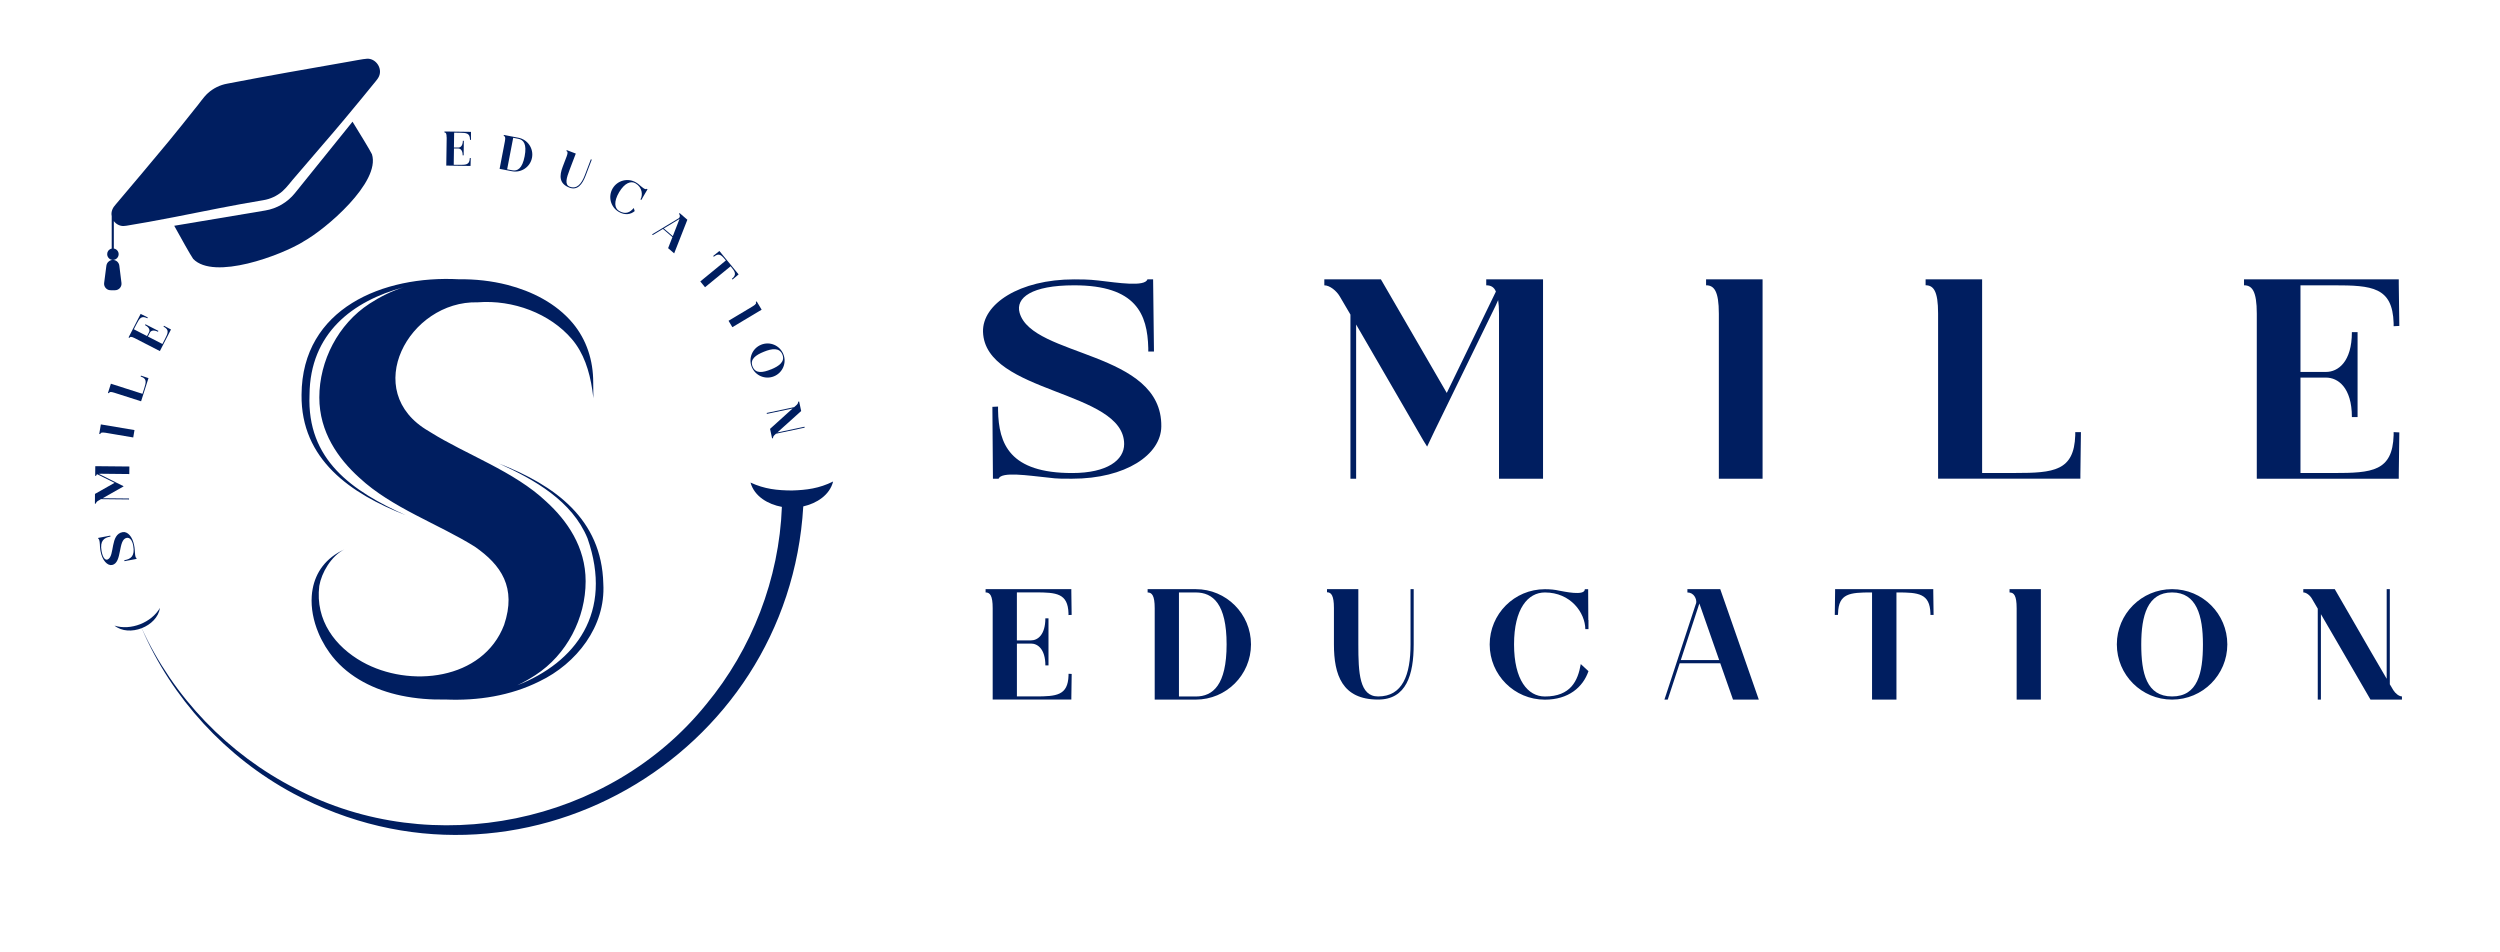 <svg width="126" height="48" viewBox="0 0 126 48" fill="none" xmlns="http://www.w3.org/2000/svg">
<g clip-path="url(#clip0_5224_11206)">
<path d="M6.391 27.108C6.526 27.084 6.662 27.205 6.715 27.505C6.81 28.035 6.581 28.173 6.295 28.229L6.263 28.235L6.274 28.283L6.883 28.169L6.874 28.121C6.806 28.108 6.802 27.876 6.79 27.705C6.787 27.621 6.771 27.548 6.762 27.496C6.682 27.04 6.423 26.777 6.185 26.819C5.541 26.927 5.794 28.017 5.435 28.193C5.314 28.252 5.183 28.133 5.119 27.772C5.025 27.244 5.254 27.107 5.539 27.048L5.569 27.043L5.559 26.995L4.947 27.111L4.957 27.159C5.026 27.169 5.031 27.404 5.041 27.575C5.046 27.656 5.059 27.731 5.067 27.781C5.15 28.245 5.417 28.524 5.65 28.476C6.173 28.365 5.931 27.189 6.389 27.108H6.391Z" fill="#001E60"/>
<path d="M6.503 25.173V25.124L5.175 25.111L6.183 24.54L6.234 24.508L6.105 24.445L5.026 23.905L4.977 23.883C5.009 23.879 5.047 23.876 5.093 23.877L6.517 23.892L6.521 23.512L4.802 23.495L4.797 23.984H4.847C4.847 23.948 4.861 23.919 4.903 23.903L5.773 24.335L4.787 24.893L4.783 25.38H4.834C4.834 25.335 4.882 25.276 4.933 25.247L5.089 25.157L6.503 25.172V25.173Z" fill="#001E60"/>
<path d="M5.311 21.81L6.715 22.048L6.778 21.676L5.083 21.39L5.002 21.87L5.053 21.879C5.063 21.811 5.119 21.779 5.311 21.811V21.81Z" fill="#001E60"/>
<path d="M7.179 19.848L5.589 19.339L5.441 19.803L5.491 19.819C5.512 19.753 5.571 19.731 5.753 19.791L7.111 20.225L7.484 19.056L7.452 19.047L7.104 18.931L7.089 18.976L7.115 18.985C7.405 19.089 7.368 19.261 7.267 19.576L7.18 19.849L7.179 19.848Z" fill="#001E60"/>
<path d="M8.617 16.605L8.587 16.59L8.264 16.419L8.239 16.462L8.264 16.474C8.536 16.624 8.468 16.788 8.316 17.081L8.185 17.337L7.453 16.96L7.555 16.764C7.601 16.672 7.733 16.605 7.96 16.721L7.983 16.677L7.331 16.343L7.309 16.387C7.537 16.504 7.559 16.649 7.512 16.741L7.411 16.939L6.747 16.596L6.877 16.341C7.029 16.048 7.123 15.898 7.404 16.031L7.428 16.043L7.449 15.999L7.124 15.838L7.089 15.819L6.479 17.006L6.524 17.029C6.556 16.967 6.617 16.953 6.792 17.044L8.057 17.695L8.617 16.607V16.605Z" fill="#001E60"/>
<path d="M22.513 6.924L22.492 8.346L23.716 8.364V8.33L23.726 7.966L23.677 7.963V7.99C23.662 8.3 23.485 8.312 23.154 8.307L22.868 8.304L22.88 7.482L23.1 7.484C23.204 7.487 23.321 7.574 23.318 7.828H23.368L23.377 7.098H23.328C23.325 7.355 23.202 7.438 23.1 7.436L22.878 7.434L22.889 6.686L23.176 6.69C23.505 6.695 23.681 6.711 23.688 7.023V7.05L23.737 7.047V6.646L22.402 6.627V6.678C22.47 6.678 22.512 6.728 22.509 6.924H22.513Z" fill="#001E60"/>
<path d="M26.132 6.943L25.396 6.801L25.386 6.852C25.454 6.865 25.485 6.92 25.448 7.113L25.18 8.511L25.808 8.631C26.273 8.721 26.724 8.415 26.813 7.949C26.902 7.485 26.597 7.033 26.13 6.943H26.132ZM26.442 7.877C26.322 8.5 26.08 8.632 25.817 8.583L25.56 8.533L25.865 6.944L26.122 6.995C26.385 7.045 26.561 7.257 26.442 7.879V7.877Z" fill="#001E60"/>
<path d="M28.695 9.456C29.106 9.612 29.349 9.293 29.519 8.849L29.825 8.046L29.779 8.029L29.474 8.832C29.303 9.278 29.069 9.545 28.714 9.409C28.442 9.305 28.555 8.961 28.714 8.542L29.02 7.74L28.564 7.566L28.547 7.612C28.61 7.634 28.63 7.697 28.561 7.878L28.359 8.408C28.191 8.852 28.172 9.257 28.697 9.456H28.695Z" fill="#001E60"/>
<path d="M31.179 10.675C31.495 10.861 31.787 10.811 31.989 10.639L31.941 10.483C31.771 10.681 31.551 10.838 31.203 10.632C30.975 10.498 30.921 10.168 31.203 9.689C31.487 9.212 31.801 9.105 32.029 9.24C32.377 9.445 32.406 9.833 32.279 10.052L32.322 10.078L32.395 9.955H32.393L32.635 9.54L32.591 9.513C32.535 9.608 32.293 9.375 32.234 9.327C32.187 9.281 32.127 9.237 32.055 9.195C31.647 8.952 31.119 9.089 30.878 9.496C30.637 9.904 30.77 10.431 31.179 10.674V10.675Z" fill="#001E60"/>
<path d="M34.253 10.742L34.219 10.78C34.295 10.846 34.265 10.952 34.217 10.995L34.193 11.008L32.863 11.812L32.902 11.846L33.411 11.538L33.89 11.95L33.673 12.508L33.978 12.77L34.643 11.075L34.255 10.74L34.253 10.742ZM33.909 11.902L33.455 11.514L34.249 11.032L33.909 11.902Z" fill="#001E60"/>
<path d="M35.534 14.476L36.823 13.42L36.831 13.429C37.04 13.685 37.142 13.83 36.906 14.036L36.887 14.05L36.919 14.089L37.195 13.856L37.226 13.83L36.258 12.65L36.227 12.674L35.944 12.901L35.976 12.94L35.996 12.925C36.242 12.733 36.366 12.861 36.576 13.118L36.584 13.128L35.295 14.185L35.535 14.478L35.534 14.476Z" fill="#001E60"/>
<path d="M36.911 16.49L38.387 15.608L38.136 15.19L38.092 15.217C38.128 15.276 38.107 15.337 37.939 15.437L36.719 16.168L36.911 16.49Z" fill="#001E60"/>
<path d="M39.48 17.847C39.301 17.406 38.801 17.195 38.361 17.374C37.92 17.553 37.709 18.054 37.888 18.494C38.066 18.934 38.568 19.146 39.008 18.966C39.448 18.787 39.66 18.287 39.48 17.847ZM38.864 18.615C38.448 18.783 38.082 18.846 37.932 18.477C37.781 18.107 38.086 17.895 38.502 17.727C38.914 17.559 39.288 17.514 39.432 17.869C39.576 18.222 39.276 18.449 38.864 18.617V18.615Z" fill="#001E60"/>
<path d="M38.651 20.86L39.951 20.585L39.579 20.921L38.811 21.615L38.913 22.093L38.961 22.084C38.951 22.039 38.987 21.971 39.029 21.933L39.107 21.861L40.555 21.553L40.546 21.507L39.181 21.795L39.538 21.472L40.379 20.716L40.277 20.237L40.226 20.248C40.235 20.293 40.202 20.36 40.158 20.4L40.025 20.52L38.641 20.813L38.651 20.861V20.86Z" fill="#001E60"/>
<path d="M41.99 24.267C41.289 24.617 40.65 24.699 39.914 24.72C39.178 24.716 38.538 24.652 37.826 24.321C38.02 25.02 38.71 25.42 39.407 25.547C39.272 29.16 37.905 32.712 35.592 35.5C30.715 41.54 21.784 43.355 14.91 39.751C11.513 38.028 8.726 35.133 7.143 31.66C7.607 31.479 7.995 31.105 8.062 30.636C7.639 31.381 6.586 31.793 5.771 31.531C6.138 31.831 6.677 31.841 7.141 31.661C8.651 35.192 11.396 38.172 14.784 39.992C26.078 46.06 39.745 38.205 40.485 25.523C41.162 25.369 41.816 24.955 41.989 24.268L41.99 24.267Z" fill="#001E60"/>
<path d="M25.163 23.37C26.94 24.173 28.836 25.25 29.611 27.132C30.918 30.88 29.01 33.386 26.067 34.54C26.382 34.392 26.684 34.22 26.98 34.028C28.57 32.997 29.516 31.156 29.516 29.294C29.516 27.562 28.574 26.232 27.539 25.288C25.926 23.753 23.478 22.907 21.67 21.769C21.65 21.757 21.63 21.744 21.611 21.732C18.122 19.721 20.61 15.145 24.074 15.237C25.866 15.097 27.722 15.803 28.819 17.087C29.419 17.788 29.707 18.691 29.852 19.652C29.872 19.789 29.891 19.928 29.907 20.068C29.907 20.068 29.904 19.55 29.898 19.285V19.267C29.898 18.172 29.57 17.124 28.86 16.279C28.024 15.285 26.808 14.676 25.567 14.357C24.775 14.155 23.951 14.065 23.127 14.075C19.327 13.872 15.22 15.533 15.198 19.893C15.16 23.168 17.692 24.889 20.448 25.965C17.739 24.747 15.462 23.176 15.6 19.897C15.624 16.799 17.772 15.165 20.355 14.476C19.739 14.666 19.168 14.952 18.622 15.306C17.044 16.332 16.094 18.185 16.094 20.033C16.094 21.78 17.05 23.117 18.099 24.067C18.104 24.073 18.111 24.078 18.116 24.082C19.724 25.585 22.135 26.427 23.924 27.548C23.927 27.55 23.928 27.552 23.93 27.552C25.26 28.474 26.042 29.61 25.407 31.496C24.343 34.281 20.636 34.693 18.255 33.356C16.914 32.601 15.879 31.284 16.092 29.529C16.204 28.868 16.692 28.021 17.358 27.689C16.412 28.12 15.912 28.849 15.758 29.68C15.735 29.799 15.719 29.92 15.712 30.041C15.67 30.646 15.794 31.288 16.047 31.893C16.067 31.94 16.086 31.985 16.106 32.031C16.126 32.073 16.146 32.116 16.166 32.158C16.184 32.196 16.203 32.232 16.223 32.269C16.334 32.486 16.462 32.696 16.606 32.893C16.655 32.96 16.704 33.026 16.756 33.092C17.616 34.163 18.896 34.781 20.22 35.059C20.956 35.213 21.719 35.273 22.482 35.256C22.475 35.256 22.468 35.256 22.46 35.256C24.074 35.324 25.728 35.071 27.188 34.341C29.056 33.448 30.532 31.565 30.407 29.417C30.326 26.149 27.952 24.459 25.16 23.366L25.163 23.37Z" fill="#001E60"/>
<path d="M19.106 3.839C19.066 3.932 18.998 4.023 18.934 4.098C18.708 4.374 18.481 4.651 18.256 4.928C18.021 5.212 17.785 5.498 17.549 5.782C17.54 5.794 17.53 5.806 17.52 5.818C17.509 5.83 17.498 5.842 17.489 5.854C17.449 5.9 17.413 5.947 17.373 5.994C17.009 6.43 16.641 6.863 16.269 7.291L14.914 8.87C14.68 9.128 14.486 9.419 14.222 9.651C13.953 9.878 13.625 10.032 13.278 10.088C11.798 10.331 10.325 10.638 8.85 10.928C8.797 10.938 8.742 10.947 8.689 10.959C8.668 10.963 8.645 10.966 8.624 10.971C8.602 10.975 8.58 10.98 8.56 10.983C8.206 11.052 7.85 11.118 7.496 11.183C7.208 11.235 6.921 11.286 6.633 11.332L6.376 11.376C6.34 11.383 6.277 11.39 6.222 11.392C6.03 11.394 5.848 11.294 5.737 11.143V12.526C5.874 12.548 5.98 12.668 5.98 12.812C5.978 12.972 5.848 13.1 5.688 13.1C5.77 13.1 5.848 13.131 5.905 13.182C5.964 13.235 6.004 13.307 6.014 13.388L6.122 14.259C6.146 14.455 5.994 14.628 5.796 14.628H5.593L5.574 14.627C5.548 14.627 5.522 14.623 5.496 14.619C5.338 14.58 5.226 14.427 5.249 14.258L5.362 13.387C5.376 13.294 5.425 13.214 5.5 13.163C5.524 13.144 5.55 13.13 5.58 13.119C5.613 13.107 5.649 13.1 5.688 13.1C5.652 13.1 5.614 13.091 5.582 13.079C5.553 13.067 5.525 13.05 5.501 13.027C5.44 12.975 5.402 12.896 5.402 12.81C5.402 12.756 5.416 12.706 5.442 12.662C5.458 12.635 5.477 12.614 5.501 12.592C5.514 12.579 5.532 12.566 5.552 12.558C5.562 12.551 5.573 12.546 5.585 12.542C5.598 12.536 5.614 12.531 5.63 12.528V10.896C5.63 10.896 5.63 10.89 5.629 10.886C5.584 10.667 5.685 10.46 5.832 10.304C6.63 9.36 7.733 8.056 8.506 7.119C8.946 6.582 9.382 6.042 9.81 5.499C10.017 5.263 10.246 4.9 10.482 4.691C10.749 4.45 11.086 4.283 11.444 4.218C13.412 3.836 15.598 3.454 17.585 3.107C17.821 3.071 18.266 2.974 18.512 2.958C18.949 2.951 19.277 3.436 19.106 3.839Z" fill="#001E60"/>
<path d="M15.287 12.179C14.169 12.869 10.783 14.139 9.736 13.048C9.591 12.841 9.121 11.995 8.781 11.379L9.085 11.328L13.369 10.609C13.956 10.511 14.485 10.201 14.86 9.739L17.587 6.357L17.767 6.133C18.135 6.731 18.636 7.545 18.747 7.776C19.188 9.188 16.412 11.559 15.285 12.177L15.287 12.179Z" fill="#001E60"/>
<path d="M50.044 24.127L50.016 20.505L50.302 20.491V20.677C50.332 22.38 50.889 23.841 54.038 23.841C55.813 23.841 56.657 23.183 56.657 22.381C56.657 19.661 49.644 19.848 49.544 16.728C49.501 15.325 51.376 14.08 54.138 14.08C54.438 14.08 54.882 14.08 55.354 14.137C56.342 14.252 57.702 14.467 57.83 14.08H58.117L58.16 17.716H57.873V17.544C57.83 15.841 57.272 14.38 54.137 14.38C51.99 14.38 51.174 15.009 51.389 15.768C52.033 18.015 58.574 17.672 58.53 21.493C58.516 22.911 56.741 24.127 54.037 24.127C53.736 24.127 53.293 24.141 52.806 24.069C51.818 23.969 50.473 23.755 50.33 24.127H50.044Z" fill="#001E60"/>
<path d="M66.749 14.079H69.597L72.917 19.804L75.393 14.695C75.293 14.451 75.121 14.38 74.906 14.38V14.08H77.769V24.128H75.55V15.797C75.55 15.54 75.535 15.311 75.507 15.124L75.378 15.411L72.286 21.751L71.927 22.509L71.741 22.209L68.349 16.356V24.128H68.062V15.855L67.533 14.953C67.361 14.653 67.018 14.381 66.746 14.381V14.081L66.749 14.079Z" fill="#001E60"/>
<path d="M88.834 14.079V24.127H86.63V15.811C86.63 14.665 86.388 14.379 85.986 14.379V14.079H88.834Z" fill="#001E60"/>
<path d="M104.592 21.779H104.879L104.851 23.925V24.125H97.68V15.794C97.68 14.664 97.451 14.377 97.051 14.377V14.077H99.899V23.838H101.573C103.505 23.838 104.536 23.738 104.593 21.934V21.777L104.592 21.779Z" fill="#001E60"/>
<path d="M118.535 21.02C118.535 19.531 117.834 19.031 117.232 19.031H115.944V23.84H117.619C119.551 23.84 120.582 23.755 120.639 21.936V21.779L120.926 21.793L120.898 23.927V24.127H113.742V15.811C113.742 14.665 113.499 14.379 113.098 14.379V14.079H120.898V14.308L120.926 16.427L120.639 16.441V16.284C120.582 14.467 119.551 14.38 117.619 14.38H115.944V18.745H117.232C117.834 18.745 118.535 18.244 118.535 16.741H118.822V21.021H118.535V21.02Z" fill="#001E60"/>
<path d="M52.687 33.539C52.687 32.714 52.299 32.436 51.966 32.436H51.252V35.1H52.181C53.251 35.1 53.822 35.052 53.854 34.046V33.958L54.013 33.966L53.996 35.147V35.258H50.031V30.651C50.031 30.016 49.897 29.858 49.674 29.858V29.691H53.995V29.818L54.011 30.991L53.852 30.999V30.911C53.821 29.904 53.25 29.856 52.179 29.856H51.251V32.275H51.965C52.298 32.275 52.686 31.998 52.686 31.164H52.844V33.535H52.686L52.687 33.539Z" fill="#001E60"/>
<path d="M60.267 29.693H57.84V29.86C58.061 29.86 58.197 30.019 58.197 30.653V35.26H60.267C61.805 35.26 63.05 34.015 63.05 32.477C63.05 30.94 61.805 29.693 60.267 29.693ZM60.267 35.101H59.419V29.86H60.267C61.13 29.86 61.821 30.431 61.821 32.477C61.821 34.524 61.132 35.103 60.267 35.103V35.101Z" fill="#001E60"/>
<path d="M67.23 30.643C67.23 30.017 67.096 29.85 66.881 29.85V29.691H68.46V32.475C68.46 33.926 68.516 35.101 69.458 35.101C70.688 35.101 71.091 34.022 71.091 32.475V29.691H71.25V32.475C71.25 34.014 70.878 35.258 69.458 35.258C67.642 35.258 67.23 34.013 67.23 32.475V30.643Z" fill="#001E60"/>
<path d="M80.043 29.693L80.051 31.248H80.059V31.708H79.9C79.892 30.891 79.171 29.86 77.863 29.86C77.007 29.86 76.308 30.677 76.308 32.477C76.308 34.277 77.005 35.103 77.863 35.103C79.171 35.103 79.528 34.301 79.671 33.469L80.059 33.827C79.781 34.636 79.052 35.263 77.863 35.263C76.324 35.263 75.08 34.017 75.08 32.48C75.08 30.943 76.325 29.696 77.863 29.696C78.132 29.696 78.371 29.72 78.576 29.768C78.813 29.808 79.876 30.053 79.876 29.696H80.043V29.693Z" fill="#001E60"/>
<path d="M86.703 29.693H85.045V29.86C85.371 29.86 85.521 30.185 85.489 30.392L85.457 30.48L83.887 35.261H84.053L84.656 33.429H86.701L87.344 35.261H88.644L86.701 29.695L86.703 29.693ZM84.712 33.269L85.648 30.415L86.647 33.269H84.712Z" fill="#001E60"/>
<path d="M92.631 30.993H92.473L92.489 29.82V29.693H97.437V29.82L97.453 30.993H97.294V30.913C97.262 29.907 96.691 29.859 95.621 29.859H95.581V35.259H94.351V29.859H94.311C93.233 29.859 92.662 29.907 92.638 30.913L92.63 30.993H92.631Z" fill="#001E60"/>
<path d="M102.86 29.693V35.26H101.639V30.653C101.639 30.019 101.504 29.86 101.281 29.86V29.693H102.86Z" fill="#001E60"/>
<path d="M109.473 29.693C107.935 29.693 106.689 30.939 106.689 32.477C106.689 34.016 107.935 35.26 109.473 35.26C111.012 35.26 112.257 34.015 112.257 32.477C112.257 30.94 111.012 29.693 109.473 29.693ZM109.473 35.101C108.181 35.101 107.919 33.928 107.919 32.476C107.919 31.024 108.236 29.859 109.473 29.859C110.711 29.859 111.028 31.032 111.028 32.476C111.028 33.92 110.767 35.101 109.473 35.101Z" fill="#001E60"/>
<path d="M121.058 35.102V35.26H119.473L117.791 32.358L116.974 30.954V35.259H116.815V30.675L116.522 30.175C116.427 30.008 116.237 29.858 116.086 29.858V29.691H117.671L119.503 32.863L120.289 34.211V29.691H120.447V34.488L120.622 34.782C120.717 34.94 120.907 35.099 121.058 35.099V35.102Z" fill="#001E60"/>
</g>
<defs>
<clipPath id="clip0_5224_11206">
<rect width="126" height="48" fill="white"/>
</clipPath>
</defs>
</svg>
